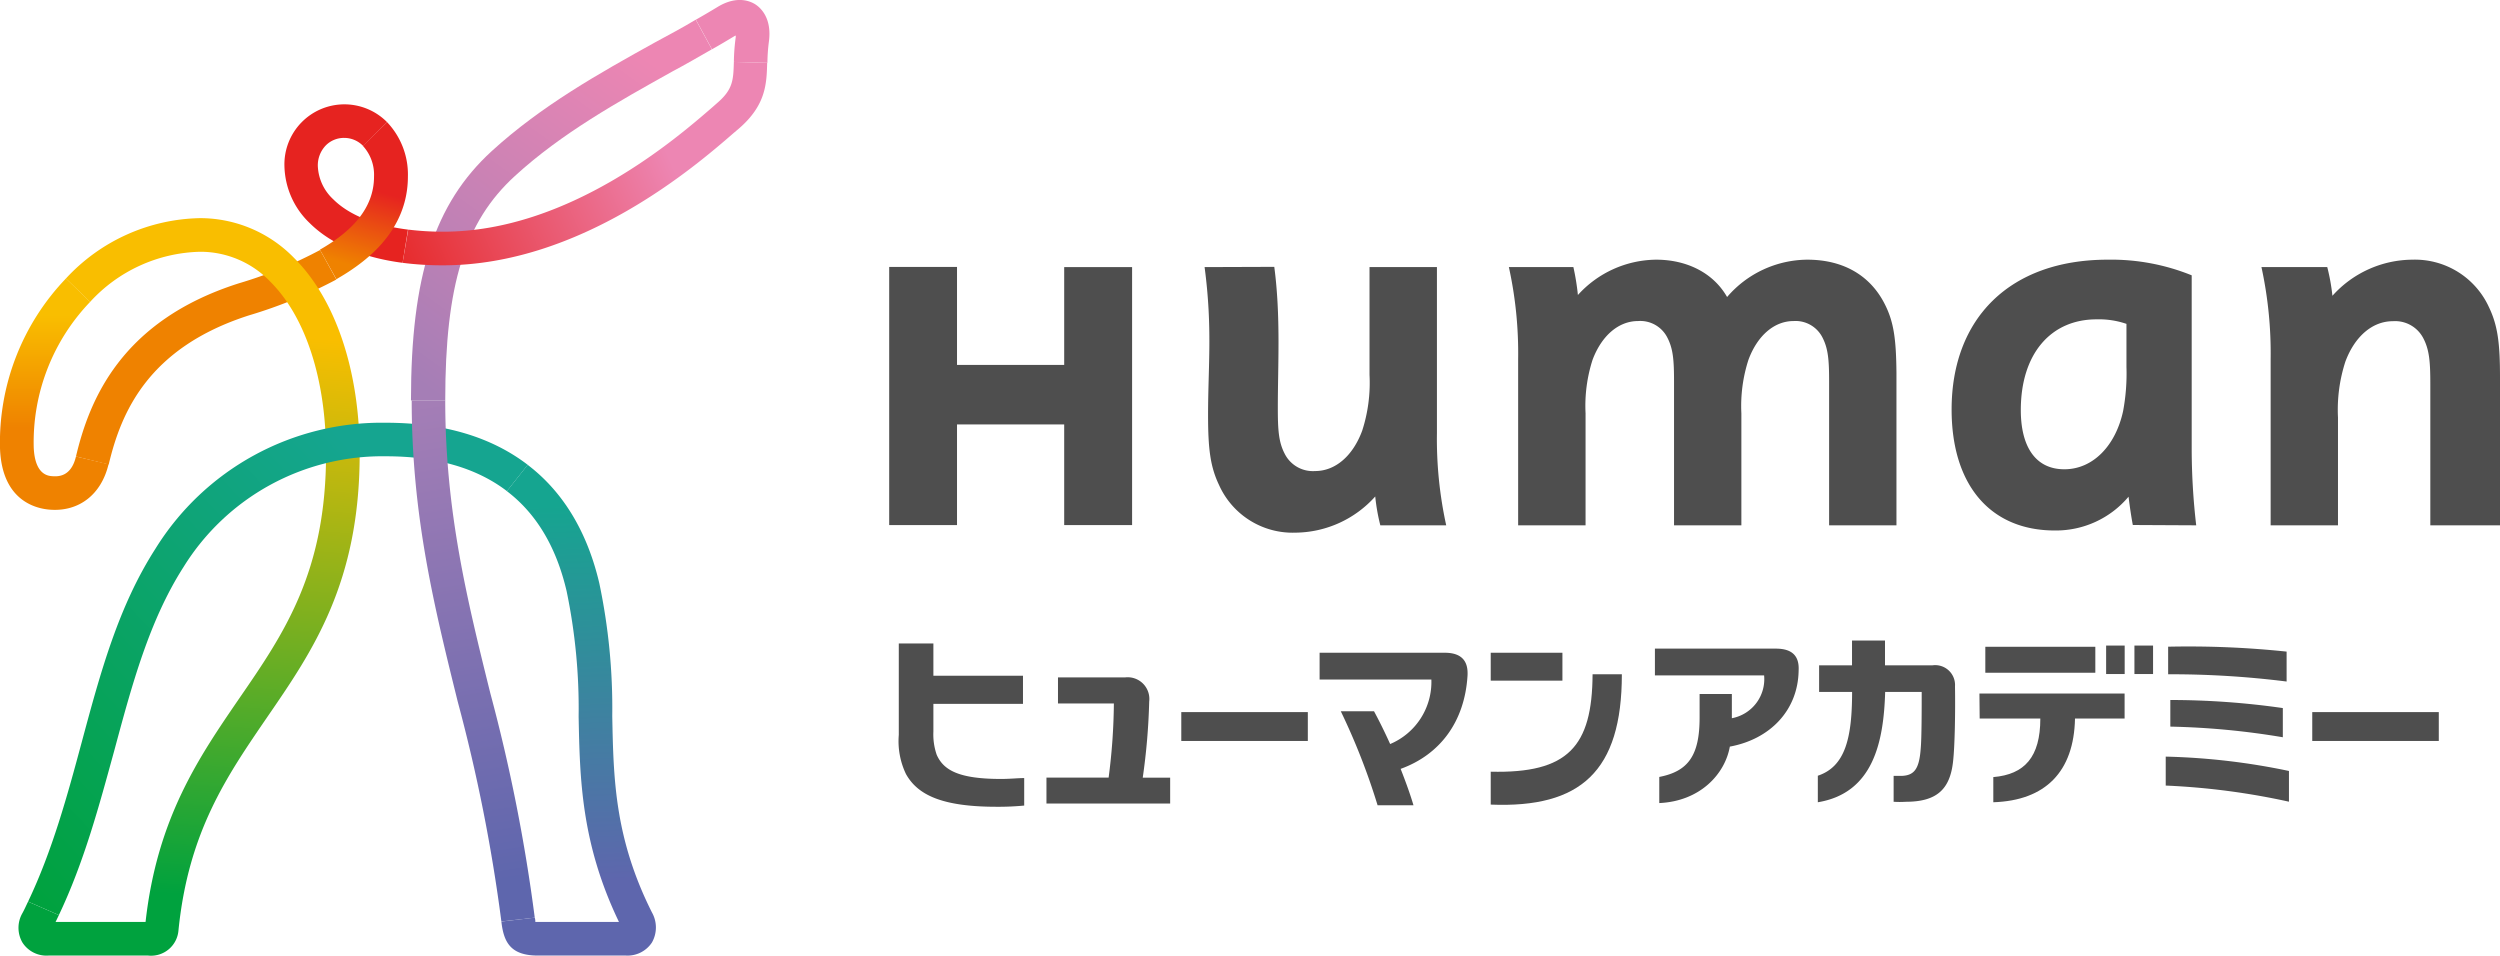 <svg xmlns="http://www.w3.org/2000/svg" xmlns:xlink="http://www.w3.org/1999/xlink" viewBox="0 0 310 118.49"><defs><style>.cls-1{fill:#4e4e4e;}.cls-2{fill:url(#linear-gradient);}.cls-3{fill:url(#linear-gradient-2);}.cls-4{fill:#ef8200;}.cls-5{fill:url(#linear-gradient-3);}.cls-6{fill:url(#linear-gradient-4);}.cls-7{fill:url(#linear-gradient-5);}.cls-8{fill:#ed86b3;}.cls-9{fill:url(#linear-gradient-6);}.cls-10{fill:#e62320;}.cls-11{fill:url(#linear-gradient-7);}.cls-12{fill:url(#linear-gradient-8);}</style><linearGradient id="linear-gradient" x1="4147.25" y1="446.21" x2="4127.01" y2="474.22" gradientTransform="translate(-5817.07 -632.28) scale(1.42)" gradientUnits="userSpaceOnUse"><stop offset="0" stop-color="#ed86b3"/><stop offset="1" stop-color="#a57eb6"/></linearGradient><linearGradient id="linear-gradient-2" x1="4140.25" y1="522.51" x2="4139.07" y2="489.57" gradientTransform="translate(-5817.07 -632.28) scale(1.42)" gradientUnits="userSpaceOnUse"><stop offset="0" stop-color="#5e66ad"/><stop offset="1" stop-color="#15a590"/></linearGradient><linearGradient id="linear-gradient-3" x1="4094.64" y1="472.77" x2="4094.64" y2="482.65" gradientTransform="translate(-5817.07 -632.28) scale(1.42)" gradientUnits="userSpaceOnUse"><stop offset="0" stop-color="#f9be00"/><stop offset="1" stop-color="#ef8200"/></linearGradient><linearGradient id="linear-gradient-4" x1="4108.73" y1="473.64" x2="4104.97" y2="522.83" gradientTransform="translate(-5817.07 -632.28) scale(1.42)" gradientUnits="userSpaceOnUse"><stop offset="0" stop-color="#f9be00"/><stop offset="1" stop-color="#00a23e"/></linearGradient><linearGradient id="linear-gradient-5" x1="4125.9" y1="482.96" x2="4091.3" y2="515.21" gradientTransform="translate(-5817.07 -632.28) scale(1.42)" gradientUnits="userSpaceOnUse"><stop offset="0" stop-color="#15a590"/><stop offset="1" stop-color="#00a23e"/></linearGradient><linearGradient id="linear-gradient-6" x1="4128.17" y1="465.9" x2="4153.12" y2="454.84" gradientTransform="translate(-5817.07 -632.28) scale(1.42)" gradientUnits="userSpaceOnUse"><stop offset="0" stop-color="#e62320"/><stop offset="1" stop-color="#ed86b3"/></linearGradient><linearGradient id="linear-gradient-7" x1="4120.81" y1="466.61" x2="4122.69" y2="460.02" gradientTransform="translate(-5817.07 -632.28) scale(1.42)" gradientUnits="userSpaceOnUse"><stop offset="0" stop-color="#ef8200"/><stop offset="1" stop-color="#e62320"/></linearGradient><linearGradient id="linear-gradient-8" x1="4127.32" y1="481.08" x2="4134.14" y2="523.21" gradientTransform="translate(-5817.07 -632.28) scale(1.42)" gradientUnits="userSpaceOnUse"><stop offset="0" stop-color="#a57eb6"/><stop offset="1" stop-color="#5e66ad"/></linearGradient></defs><g id="レイヤー_2" data-name="レイヤー 2"><g id="レイヤー_1-2" data-name="レイヤー 1"><path class="cls-1" d="M283.54,80.8a116.39,116.39,0,0,0-14.69-.61v3.42a114.71,114.71,0,0,1,14.69.9Z"/><path class="cls-1" d="M283.07,91.42V87.8a98.39,98.39,0,0,0-13.95-1V90.1A95.22,95.22,0,0,1,283.07,91.42Z"/><path class="cls-1" d="M268.55,97.41a88.65,88.65,0,0,1,15.28,2V95.6a83.42,83.42,0,0,0-15.28-1.78Z"/><rect class="cls-1" x="246.18" y="80.2" width="13.64" height="3.22"/><path class="cls-1" d="M245.48,89.1H253c0,4.78-1.95,6.93-5.83,7.26v3.12c6.48-.21,10-3.8,10.13-10.38h6.15V86h-18Z"/><rect class="cls-1" x="261.16" y="80.05" width="2.3" height="3.53"/><rect class="cls-1" x="264.67" y="80.05" width="2.31" height="3.53"/><path class="cls-1" d="M220.21,80.43h-15v3.32h13.54a4.93,4.93,0,0,1-4,5.31v-3h-4V89c0,4.7-1.43,6.65-5,7.34v3.24c5.06-.23,8.14-3.58,8.75-7,5-.92,8.46-4.51,8.53-9.44C223.13,81.3,222.18,80.43,220.21,80.43Z"/><path class="cls-1" d="M239.63,82.5h-5.89V79.43h-4.09V82.5h-4.08v3.3h4.09c0,5.75-.86,9.26-4.25,10.39v3.29c6.92-1.14,8.17-7.57,8.35-13.68h4.53c0,2,0,5.7-.12,7-.18,2.5-.76,3.35-2.36,3.41h-1v3.21a11.45,11.45,0,0,0,1.5,0c3.78,0,5.49-1.48,5.87-5,.22-1.92.29-6.14.24-9.32A2.46,2.46,0,0,0,239.63,82.5Z"/><path class="cls-1" d="M142.5,87a2.69,2.69,0,0,0-3-3h-8.31v3.23h6.93a74.58,74.58,0,0,1-.65,9.19h-7.71v3.22H145.1V96.43h-3.4A79.51,79.51,0,0,0,142.5,87Z"/><rect class="cls-1" x="146.48" y="88.3" width="15.69" height="3.58"/><polygon class="cls-1" points="302.31 88.3 286.72 88.3 286.72 91.88 302.41 91.88 302.41 88.3 302.31 88.3"/><rect class="cls-1" x="184.85" y="80.94" width="8.89" height="3.46"/><path class="cls-1" d="M184.85,95.69v4.08c11.14.45,16.26-4.11,16.26-16.16h-3.63C197.43,92.59,194.43,95.92,184.85,95.69Z"/><path class="cls-1" d="M179.14,80.94H163.63v3.32h13.86a8.36,8.36,0,0,1-5.11,8c-.69-1.53-1.39-2.93-2-4.06h-4.12a82.09,82.09,0,0,1,4.56,11.65h4.45c-.43-1.46-1-3-1.59-4.51,4.92-1.78,7.93-5.88,8.29-11.51C182.1,81.88,181.15,80.94,179.14,80.94Z"/><path class="cls-1" d="M116.15,93.59a7.71,7.71,0,0,1-.41-2.85V87.28h11.11V83.79H115.74v-4h-4.29V91.13a9.43,9.43,0,0,0,.89,4.85c1.45,2.6,4.48,4.06,11.25,4.06a33.38,33.38,0,0,0,3.41-.15V96.48c-.76,0-1.76.11-2.86.11C118.92,96.59,117,95.52,116.15,93.59Z"/><polygon class="cls-1" points="131.96 33.12 131.96 45.25 118.67 45.25 118.67 33.1 110.26 33.1 110.26 65.11 118.67 65.11 118.67 52.63 131.96 52.63 131.96 65.11 140.38 65.11 140.38 33.12 131.96 33.12"/><path class="cls-1" d="M272.33,65.14a82.69,82.69,0,0,1-.56-9.44V34.14a26.55,26.55,0,0,0-10.41-1.94C249.24,32.2,242,39.46,242,50.78c0,9.4,4.83,15,12.79,15a11.76,11.76,0,0,0,9.15-4.19c.15,1.23.35,2.58.53,3.51Zm-8.65-19.66a25.33,25.33,0,0,1-.41,5.47c-.92,4.29-3.72,7.24-7.29,7.24s-5.4-2.79-5.4-7.34c0-7,3.74-11.25,9.38-11.25a10.48,10.48,0,0,1,3.72.56Z"/><path class="cls-1" d="M289.91,65.14V51.77a19.33,19.33,0,0,1,.92-6.94c1.18-3.15,3.37-5,5.88-5A3.93,3.93,0,0,1,300.52,42c.73,1.42.84,2.93.84,5.64V65.14H310V46.82c0-4.22-.27-6.44-1.37-8.73a10.09,10.09,0,0,0-9.49-5.89,13.42,13.42,0,0,0-9.92,4.48,24.67,24.67,0,0,0-.64-3.56h-8.16a50.33,50.33,0,0,1,1.14,11.43V65.14Z"/><path class="cls-1" d="M233.77,37.83c-1.72-3.51-5-5.63-9.67-5.63a13.22,13.22,0,0,0-9.94,4.63c-1.71-3-5-4.63-8.8-4.63a13.25,13.25,0,0,0-9.7,4.38,29.51,29.51,0,0,0-.56-3.46h-8a49.72,49.72,0,0,1,1.15,11.43V65.14h8.36V51.26a18.63,18.63,0,0,1,.87-6.65c1.13-3,3.23-4.8,5.64-4.8a3.76,3.76,0,0,1,3.64,2.07c.71,1.37.82,2.81.82,5.4V65.14h8.35V51.26a18.59,18.59,0,0,1,.88-6.65c1.11-3,3.2-4.8,5.59-4.8A3.74,3.74,0,0,1,226,41.88c.7,1.37.81,2.81.81,5.4V65.14h8.35V46.2C235.12,42.16,234.85,40,233.77,37.83Z"/><path class="cls-1" d="M149.37,33.12c1,7.59.43,12.3.43,18.31,0,4.22.27,6.43,1.37,8.73a10,10,0,0,0,9.46,5.89,13.43,13.43,0,0,0,9.9-4.49,24.15,24.15,0,0,0,.63,3.58h8.17a50,50,0,0,1-1.15-11.45V33.12h-8.36V46.48a19.27,19.27,0,0,1-.91,6.93c-1.17,3.16-3.35,5-5.84,5a3.91,3.91,0,0,1-3.78-2.17c-.74-1.43-.84-2.94-.84-5.65,0-5.41.37-11.38-.44-17.5Z"/><path class="cls-2" d="M55.21,49.66c0-14.34,2.42-22.15,8.64-27.84,5.79-5.3,12.77-9.19,19.51-12.95C85,8,86.64,7.05,88.27,6.11l-2-3.67c-1.65,1-3.32,1.88-5,2.79-7,3.88-14.15,7.89-20.31,13.52-7.09,6.5-10,15.45-10,30.91Z"/><path class="cls-3" d="M80.84,113.14c-4.63-9.23-4.77-16.58-4.92-24.36a75.17,75.17,0,0,0-1.6-16.43C72.84,66,69.85,61,65.43,57.64L62.85,60.9q5.49,4.18,7.41,12.4a71.46,71.46,0,0,1,1.49,15.56c.15,7.72.31,15.7,5,25.46H66.38c0-.13,0-.3-.07-.53l-4.14.48c.29,2.6,1.16,4.22,4.54,4.22H77.64a3.62,3.62,0,0,0,3.2-1.62A3.78,3.78,0,0,0,80.84,113.14Z"/><path class="cls-4" d="M39.69,31a53.44,53.44,0,0,1-10.07,4.13C15,39.78,11.08,49.61,9.42,56.6l4.06,1c1.54-6.51,4.92-14.5,17.41-18.5a58.48,58.48,0,0,0,10.82-4.44Z"/><path class="cls-5" d="M9.42,56.6c-.61,2.61-2.32,2.48-2.89,2.45s-2.22-.17-2.35-3.62a25.15,25.15,0,0,1,7-18l-3-2.9A29.39,29.39,0,0,0,0,55.58c.23,6.49,4.42,7.49,6.21,7.62,3.59.27,6.36-1.89,7.25-5.64Z"/><path class="cls-6" d="M36.48,32A16.25,16.25,0,0,0,24.8,27.05,23.19,23.19,0,0,0,8.17,34.54l3,2.9A19.07,19.07,0,0,1,24.8,31.22a12,12,0,0,1,8.73,3.72c4.39,4.39,6.9,12.17,6.9,21.35,0,14.66-5.21,22.25-10.74,30.28-5,7.3-10.2,14.84-11.64,27.75H6.89c.14-.28.28-.57.41-.85L3.48,111.8c-.23.48-.46,1-.7,1.43a3.64,3.64,0,0,0,0,3.64A3.54,3.54,0,0,0,6,118.49H18.37a3.41,3.41,0,0,0,3.76-3.12c1.23-12.24,6-19.13,11-26.44,5.64-8.2,11.47-16.68,11.47-32.64C44.6,46,41.64,37.16,36.48,32Z"/><path class="cls-7" d="M7.3,113.47c3.15-6.63,5-13.6,6.86-20.36,2.24-8.32,4.36-16.18,8.61-22.82A29,29,0,0,1,47.86,56.58q9.35,0,15,4.32l2.58-3.26C60.91,54.17,55,52.42,47.86,52.42A33,33,0,0,0,19.27,68.05c-4.6,7.17-6.81,15.33-9.14,24C8.35,98.65,6.5,105.47,3.48,111.8Z"/><path class="cls-8" d="M93.72.58C93.11.17,91.43-.62,89,.85c-.89.54-1.79,1.07-2.71,1.59l2,3.67c1-.56,1.93-1.12,2.88-1.69l.06,0a1.5,1.5,0,0,1,0,.2A24.46,24.46,0,0,0,91,7.68l4.16.11a21.73,21.73,0,0,1,.18-2.6C95.74,2.27,94.34,1,93.72.58Z"/><path class="cls-9" d="M91,7.68c-.07,2.27-.1,3.41-2.1,5.12l-.59.52c-4.4,3.81-17.76,15.41-33.34,15.41a35.09,35.09,0,0,1-4.35-.26l-.7,4.12a38.66,38.66,0,0,0,5,.31C72.07,32.9,86.32,20.53,91,16.47l.59-.5c3.4-2.92,3.47-5.59,3.54-8.18Z"/><path class="cls-10" d="M50.59,28.47c-4.11-.52-7.32-1.81-9.27-3.76a5.94,5.94,0,0,1-1.91-4.12,3.56,3.56,0,0,1,1-2.57,3.17,3.17,0,0,1,2.27-.92,3.26,3.26,0,0,1,2.35,1L48,15.15a7.44,7.44,0,0,0-12.73,5.44,10.06,10.06,0,0,0,3.13,7.07c1.92,1.91,5.39,4.13,11.52,4.93Z"/><path class="cls-11" d="M41.71,34.62c.68-.39,1.35-.8,2-1.25,4.56-3.11,6.87-7,6.87-11.48A9.42,9.42,0,0,0,48,15.15L45,18.09a5.3,5.3,0,0,1,1.38,3.8c0,3.95-2.78,6.83-6.71,9.07Z"/><path class="cls-12" d="M66.31,113.79A211.71,211.71,0,0,0,60.81,86c-2.88-11.62-5.6-22.61-5.6-36.35H51.05c0,14.25,2.77,25.48,5.71,37.36a207.83,207.83,0,0,1,5.41,27.25Z"/></g></g></svg>